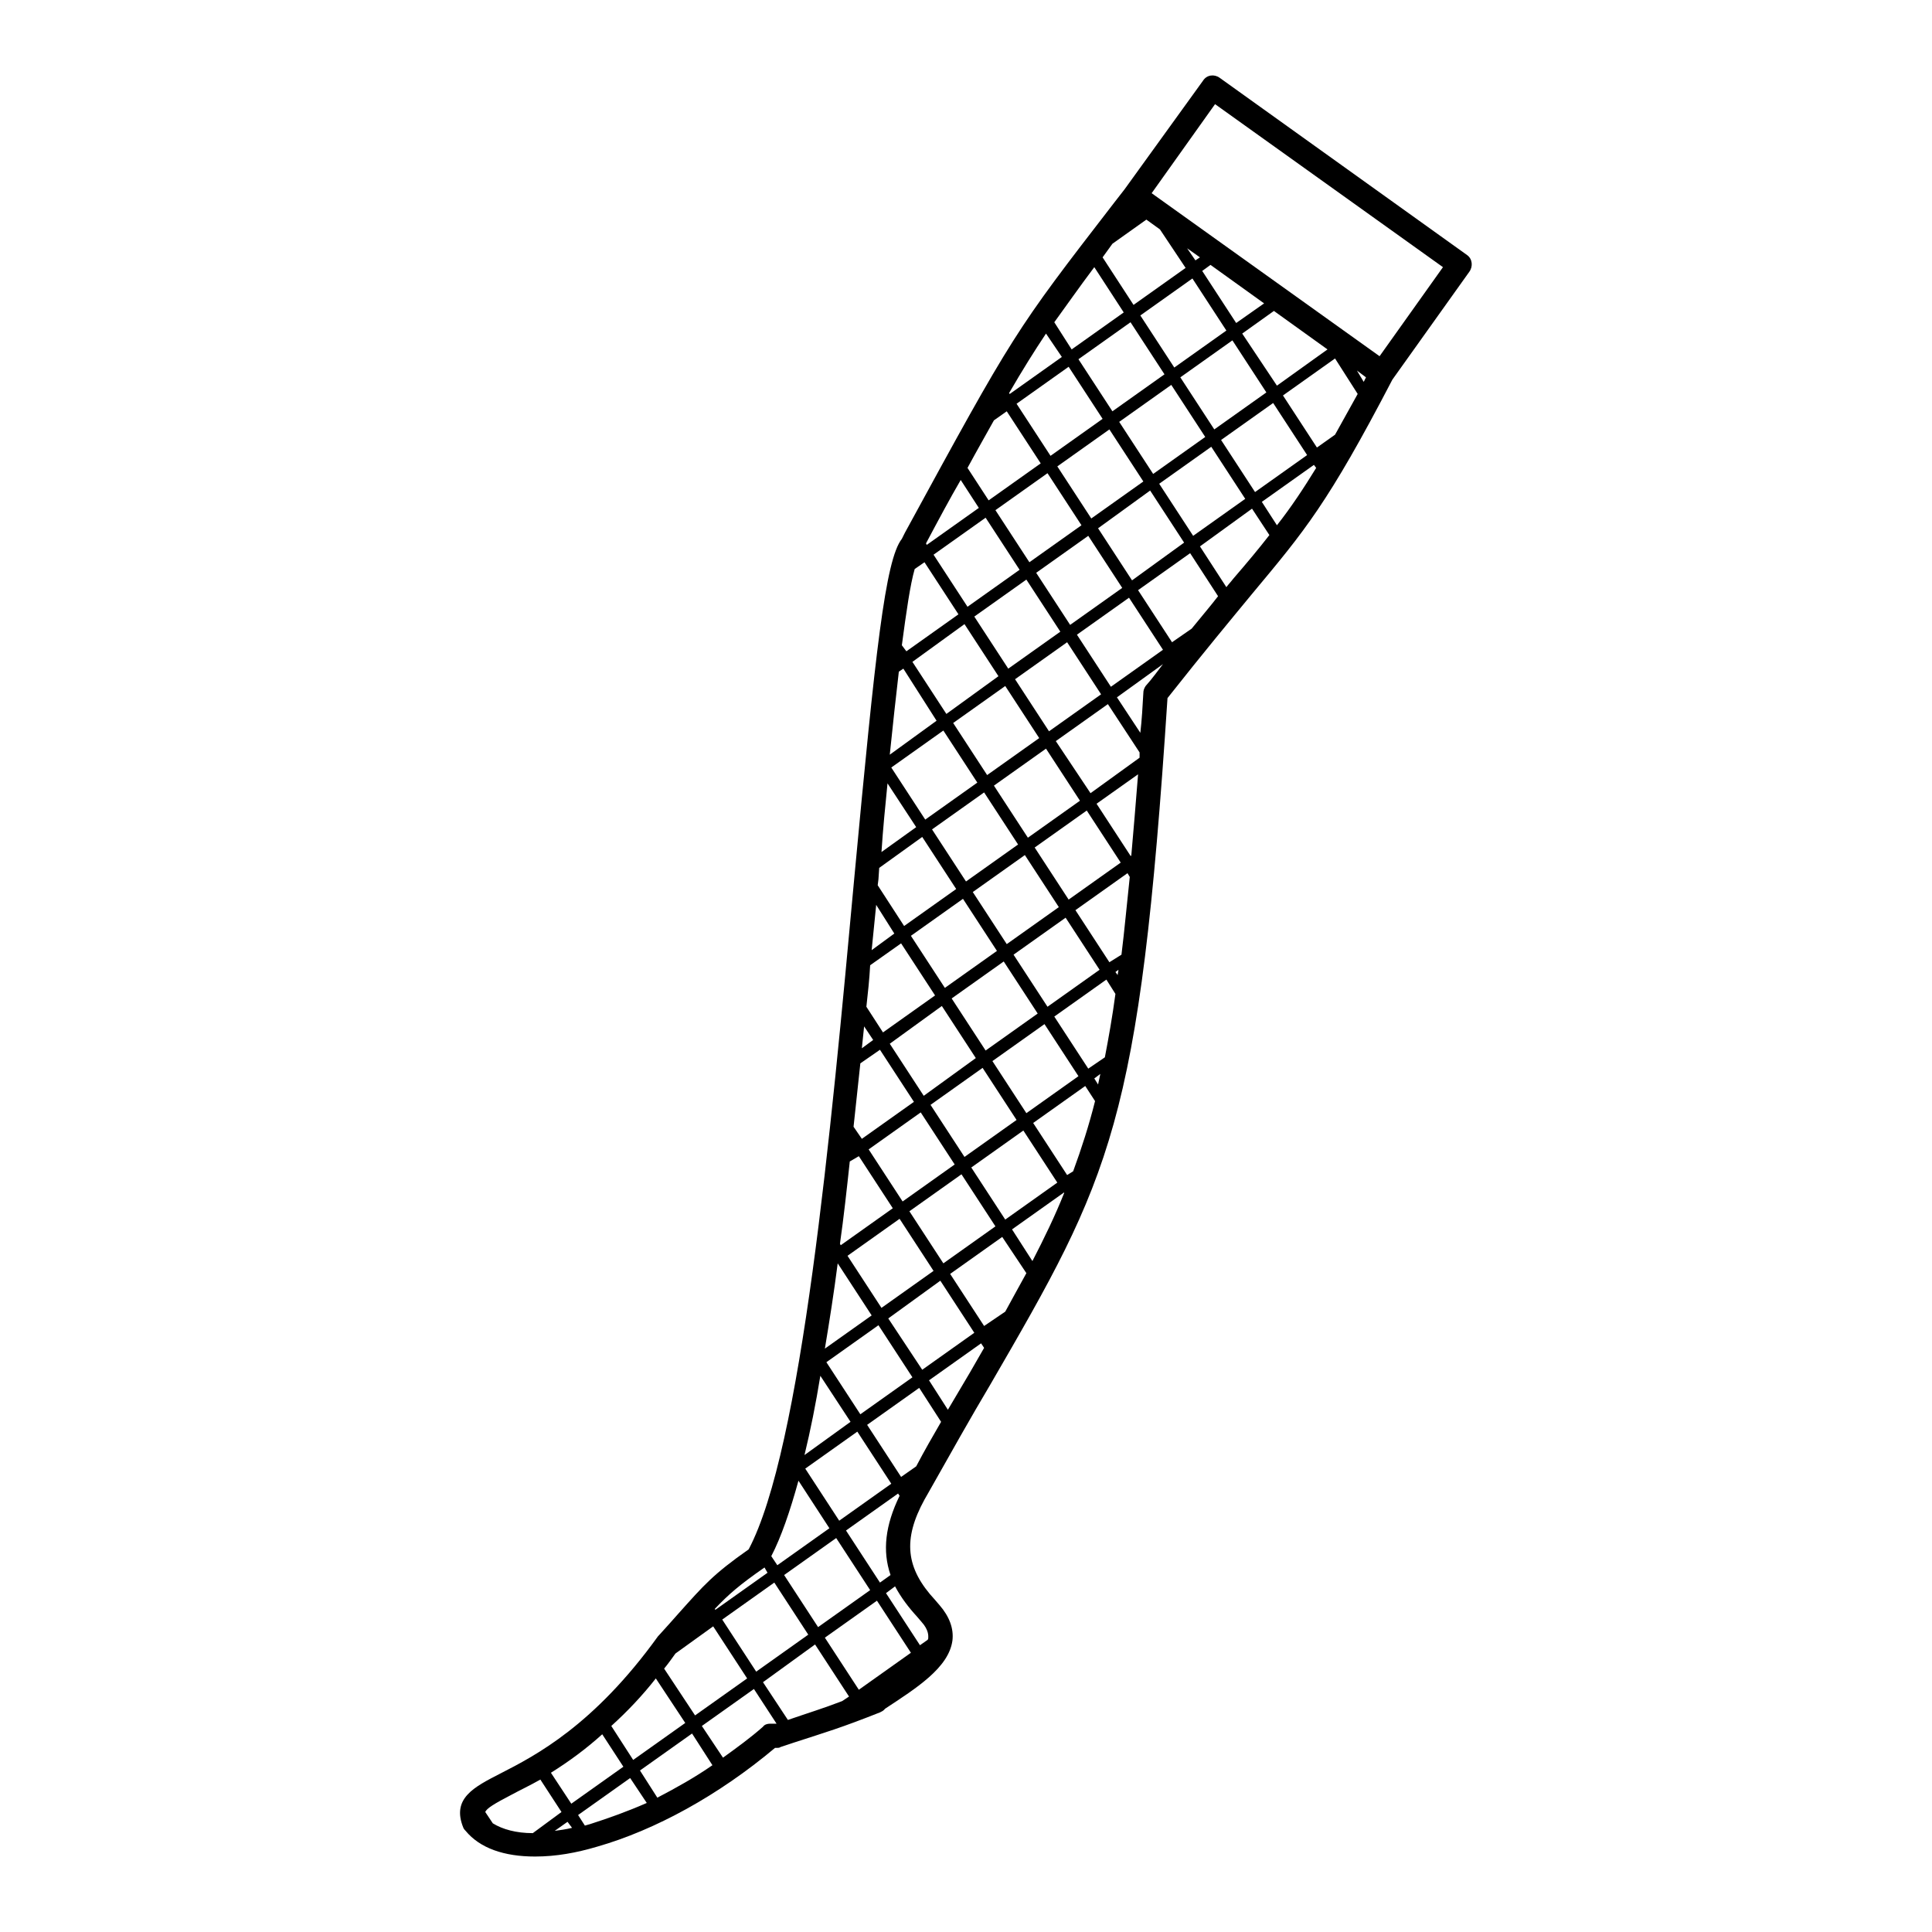 <?xml version="1.0" encoding="utf-8"?>
<!-- Svg Vector Icons : http://www.onlinewebfonts.com/icon -->
<!DOCTYPE svg PUBLIC "-//W3C//DTD SVG 1.1//EN" "http://www.w3.org/Graphics/SVG/1.1/DTD/svg11.dtd">
<svg version="1.1" xmlns="http://www.w3.org/2000/svg" xmlns:xlink="http://www.w3.org/1999/xlink" x="0px" y="0px" viewBox="0 0 256 256" enable-background="new 0 0 256 256" xml:space="preserve">
<g> <path fill="#000000" d="M194.4,33.8l-32.8-23.5c-0.7-0.5-1.7-0.4-2.2,0.4c0,0,0,0,0,0L149,25.1l-1.4,1.8 C134.4,44,134.4,44,119.9,70.6l-0.4,0.8c-2.2,2.8-3.5,14.9-6.3,44.9c-3.1,33.8-7,75.8-14,89c-4.7,3.3-5.9,4.7-9.3,8.5 c-0.7,0.8-1.6,1.8-2.6,2.9c0,0-0.1,0.1-0.1,0.1C78.7,228.6,71,232.6,66.3,235c-3.5,1.8-6.5,3.3-4.9,7.2c0.1,0.2,0.2,0.3,0.3,0.4 c1.9,2.3,5.1,3.4,9.2,3.4c2.8,0,5.5-0.5,8.2-1.3c7.7-2.2,16.1-6.8,23.6-13.1h0.3c0.1,0,0.3,0,0.4-0.1l1.8-0.6 c4.3-1.4,6.1-1.9,11.4-4c0.2-0.1,0.4-0.2,0.5-0.3l0.2-0.2c4.1-2.7,8.4-5.4,8.9-9c0.2-1.6-0.4-3.2-1.7-4.7l-0.6-0.7 c-3.9-4.2-4.3-8-1.4-13.3l0.4-0.7c3.1-5.5,5.8-10.3,8.3-14.5c16-27.6,19.8-34.3,23.5-91c4.9-6.2,8.4-10.4,11.2-13.8 c7-8.4,10-11.9,18.6-28.4L194.7,36C195.2,35.3,195.1,34.3,194.4,33.8C194.4,33.8,194.4,33.8,194.4,33.8L194.4,33.8z M157.9,83.3 l-2.6,1.8l-4.5-6.9l6.9-4.9l3.7,5.7C160.4,80.3,159.2,81.7,157.9,83.3z M130.4,175.7l-4.5-6.9l6.9-4.9l3.2,4.8 c-0.9,1.6-1.8,3.3-2.8,5.1L130.4,175.7z M118,208.7l-1.4,1l-4.5-6.9l6.9-4.9l0.2,0.3C117.3,202.1,116.9,205.5,118,208.7L118,208.7z  M104.4,227.9l-3.3-5l6.9-5l4.5,6.9l-0.9,0.6C109,226.4,107.3,226.9,104.4,227.9z M88,221.1c0.5-0.6,1-1.3,1.5-2l5-3.6l4.5,6.9 l-6.9,4.9L88,221.1z M94.4,233.9c-2.3,1.6-4.8,3-7.3,4.3l-2.3-3.6l6.9-4.9L94.4,233.9z M95.7,214.6l6.9-4.9l4.5,6.9l-6.9,4.9 L95.7,214.6z M105.8,196.2l4.1,6.3l-6.9,4.9l-0.8-1.2C103.5,203.7,104.7,200.2,105.8,196.2L105.8,196.2z M108.7,182.3l4,6.1 l-6.1,4.4C107.4,189.5,108.1,186,108.7,182.3L108.7,182.3z M116.5,115l5.7-4.1l4.5,6.9l-6.9,4.9l-3.5-5.4l0.1-0.8L116.5,115z  M117.6,103.8l3.8,5.8l-4.6,3.3C117,109.8,117.3,106.8,117.6,103.8L117.6,103.8z M147.4,32.3l4.5-3.2l1.8,1.3l3.4,5.1l-6.9,4.9 l-4.1-6.3L147.4,32.3z M106.7,194.6l6.9-4.9l4.5,6.9l-6.9,4.9L106.7,194.6z M115.3,210.7l-6.9,4.9l-4.5-6.9l6.9-4.9L115.3,210.7z  M109.5,180.5l6.9-4.9l4.5,6.9l-6.9,4.9L109.5,180.5z M112.3,166.4l6.9-4.9l4.5,6.9l-6.9,4.9L112.3,166.4z M160.4,35.1l7.1,5.1 l-3.7,2.6l-4.5-6.9L160.4,35.1z M162.5,43.8l-6.9,4.9l-4.5-6.9l6.9-4.9L162.5,43.8z M157.3,32.9l1.7,1.2l-0.6,0.4L157.3,32.9z  M154.3,49.6l-6.9,4.9l-4.5-6.9l6.9-4.9L154.3,49.6z M126.1,132.3l6.9-4.9l4.5,6.9l-6.9,4.9L126.1,132.3z M134.7,148.4l-6.9,4.9 l-4.5-6.9l6.9-4.9L134.7,148.4z M128.9,118.2l6.9-4.9l4.5,6.9l-6.9,4.9L128.9,118.2z M131.7,104.1l6.9-4.9l4.5,6.9l-6.9,4.9 L131.7,104.1z M134.5,90l6.9-4.9l4.5,6.9l-6.9,4.9L134.5,90z M137.3,75.9l6.9-4.9l4.5,6.9l-6.9,4.9L137.3,75.9z M140.1,61.8 l6.9-4.9l4.5,6.9l-6.9,4.9L140.1,61.8z M146.1,55.5l-6.9,4.9l-4.5-6.9l6.9-4.9L146.1,55.5z M143.3,69.6l-6.9,4.9l-4.5-6.9l6.9-4.9 L143.3,69.6z M140.5,83.7l-6.9,4.9l-4.5-6.9l6.9-4.9L140.5,83.7z M137.7,97.8l-6.9,4.9l-4.5-6.9l6.9-4.9L137.7,97.8z M129.5,103.7 l-6.9,4.9l-4.5-6.9l6.9-4.9L129.5,103.7z M130.4,105l4.5,6.9l-6.9,4.9l-4.5-6.9L130.4,105z M132.1,126l-6.9,4.9l-4.5-6.9l6.9-4.9 L132.1,126z M129.3,140.2l-6.9,5l-4.5-6.9l6.9-5L129.3,140.2z M126.5,154.3l-6.9,4.9l-4.5-6.9l6.9-4.9L126.5,154.3z M120.5,160.5 l6.9-4.9l4.5,6.9l-6.9,4.9L120.5,160.5z M128.7,154.7l6.9-4.9l4.5,6.9l-6.9,4.9L128.7,154.7z M131.5,140.6l6.9-4.9l4.5,6.9 l-6.9,4.9L131.5,140.6z M134.3,126.5l6.9-4.9l4.5,6.9l-6.9,4.9L134.3,126.5z M137.1,112.3l6.9-4.9l4.5,6.9l-6.9,4.9L137.1,112.3z  M139.9,98.2l6.9-4.9l4.2,6.4c0,0.2,0,0.5,0,0.7l-6.5,4.7L139.9,98.2z M142.7,84.1l6.9-4.9l4.5,6.9l-6.9,4.9L142.7,84.1z M145.5,70 l6.9-5l4.5,6.9l-6.9,5L145.5,70z M148.3,55.9l6.9-4.9l4.5,6.9l-6.9,4.9L148.3,55.9z M156.4,50l6.9-4.9l4.5,6.9l-6.9,4.9L156.4,50z  M164.6,44.2l4.2-3l7.1,5.1l-6.7,4.8L164.6,44.2z M148.9,41.4l-6.9,4.9l-2.3-3.6c1.6-2.2,3.2-4.5,5.3-7.3L148.9,41.4z M140.7,47.3 l-6.9,4.9l-0.1-0.1c1.8-3.1,3.3-5.5,4.9-7.9L140.7,47.3z M133.4,54.5l4.5,6.9l-6.9,4.9l-2.8-4.3c1.3-2.4,2.5-4.5,3.5-6.3 L133.4,54.5z M129.7,67.3l-6.9,4.9l-0.1-0.2c1.7-3.2,3.2-6,4.6-8.4L129.7,67.3z M130.6,68.6l4.5,6.9l-6.9,4.9l-4.5-6.9L130.6,68.6z  M132.3,89.6l-6.9,5l-4.5-6.9l6.9-5L132.3,89.6z M124.1,95.5l-6.2,4.5c0.4-3.9,0.8-7.6,1.2-11l0.6-0.4L124.1,95.5z M118.5,123.7 l-3,2.2l0.6-6L118.5,123.7z M119.4,125l4.5,6.9l-6.9,4.9l-2.2-3.4c0.2-1.8,0.4-3.6,0.5-5.5L119.4,125z M115.7,137.8l-1.5,1.1 l0.3-2.9L115.7,137.8z M116.6,139.1l4.5,6.9l-6.9,4.9l-1.1-1.6c0.3-2.8,0.6-5.6,0.9-8.4L116.6,139.1z M112.9,151.9L112.9,151.9 L112.9,151.9L112.9,151.9z M113.8,153.2l4.5,6.9l-6.9,4.9l-0.1-0.2c0.5-3.5,0.9-7.2,1.3-10.9L113.8,153.2z M111,167.4l4.5,6.9 l-6.2,4.4C109.9,175.1,110.5,171.3,111,167.4z M113.8,223.9l-4.5-6.9l6.9-4.9l4.5,6.9L113.8,223.9z M119.4,195.7l-4.5-6.9l6.9-4.9 l2.9,4.5c-1.1,1.9-2.2,3.8-3.3,5.9L119.4,195.7z M117.7,174.7l6.9-5l4.5,6.9l-6.9,4.9L117.7,174.7z M134.1,162.9l6.9-4.9l0,0.1 c-1.2,3-2.6,5.9-4.2,9L134.1,162.9z M141.4,155.7l-4.5-6.9l6.9-4.9l1.3,2c-0.8,3.2-1.8,6.3-2.9,9.3L141.4,155.7z M145,142.9 l0.8-0.6c-0.1,0.5-0.2,0.9-0.3,1.4L145,142.9z M144.2,141.6l-4.5-6.9l6.9-4.9l1.2,1.9c-0.4,3-0.9,5.8-1.4,8.4L144.2,141.6z  M147.8,128.8l0.4-0.3c0,0.2-0.1,0.5-0.1,0.7L147.8,128.8z M147,127.5l-4.5-6.9l6.9-4.9l0.3,0.5c-0.4,3.7-0.7,7.1-1.1,10.3 L147,127.5z M149.8,113.4l-4.5-6.9l5.5-3.9c-0.3,3.8-0.6,7.4-0.9,10.8L149.8,113.4z M151.8,90.9c-0.2,0.3-0.3,0.6-0.3,0.9 c-0.1,1.8-0.2,3.6-0.4,5.3l-3.1-4.7l6.1-4.4C153.4,88.9,152.7,89.9,151.8,90.9L151.8,90.9z M153.6,64.1l6.9-4.9l4.5,6.9l-6.9,4.9 L153.6,64.1z M161.8,58.3l6.9-4.9l4.5,6.9l-6.9,4.9L161.8,58.3z M174.1,61.6l0.3,0.4c-1.6,2.6-3.3,5.2-5.2,7.6l-2-3.1L174.1,61.6z  M174.5,59.3l-4.5-6.9l6.9-4.9l3,4.7c-1.1,2-2.1,3.8-3,5.4L174.5,59.3z M179.8,49.1l1.2,0.9l-0.3,0.6L179.8,49.1z M121.2,75.4 l1.3-0.9l4.5,6.9l-6.9,4.9l-0.6-0.8C120.1,81,120.6,77.5,121.2,75.4z M101.3,207.7l0.4,0.7l-6.9,4.9l-0.1-0.1 C96.6,211.2,98,210,101.3,207.7z M86.9,222.4l3.9,5.9l-6.9,4.9l-2.9-4.5C83.1,226.8,85.1,224.7,86.9,222.4L86.9,222.4z M73,234.9 c2.4-1.5,4.7-3.2,6.8-5.1l2.8,4.3l-6.9,4.9L73,234.9z M75.8,242.2c-0.8,0.2-1.6,0.3-2.3,0.4l1.7-1.2L75.8,242.2z M67.8,237.8 c1.1-0.6,2.4-1.2,3.8-2l2.8,4.3l-3.8,2.8c-2.2,0-4-0.5-5.3-1.3l-1-1.5C64.5,239.6,65.5,239,67.8,237.8z M78.2,241.7l-0.7,0.2 l-0.9-1.4l6.9-4.9l2.2,3.3C83.2,240,80.7,240.9,78.2,241.7L78.2,241.7z M102.6,228.4l-0.6,0c-0.3,0-0.7,0.1-0.9,0.4 c-1.7,1.5-3.5,2.8-5.3,4.1l-2.8-4.2l6.9-4.9l3,4.6L102.6,228.4z M121.5,214.2l0.6,0.7c1,1.1,0.9,1.9,0.9,2.1c0,0.1,0,0.2-0.1,0.3 l-1,0.7l-4.5-6.9l1.2-0.9C119.4,211.7,120.4,213,121.5,214.2L121.5,214.2z M125.6,186.8l-2.5-3.9l6.9-4.9l0.4,0.6l-1.9,3.3 L125.6,186.8L125.6,186.8z M163.4,76.7c-0.3,0.4-0.6,0.7-0.9,1.1l-3.5-5.4l6.9-5l2.3,3.5C166.8,72.7,165.3,74.5,163.4,76.7 L163.4,76.7z M182.8,47.2l-30.2-21.6l8.4-11.8l30.2,21.6L182.8,47.2z"/></g>
</svg>